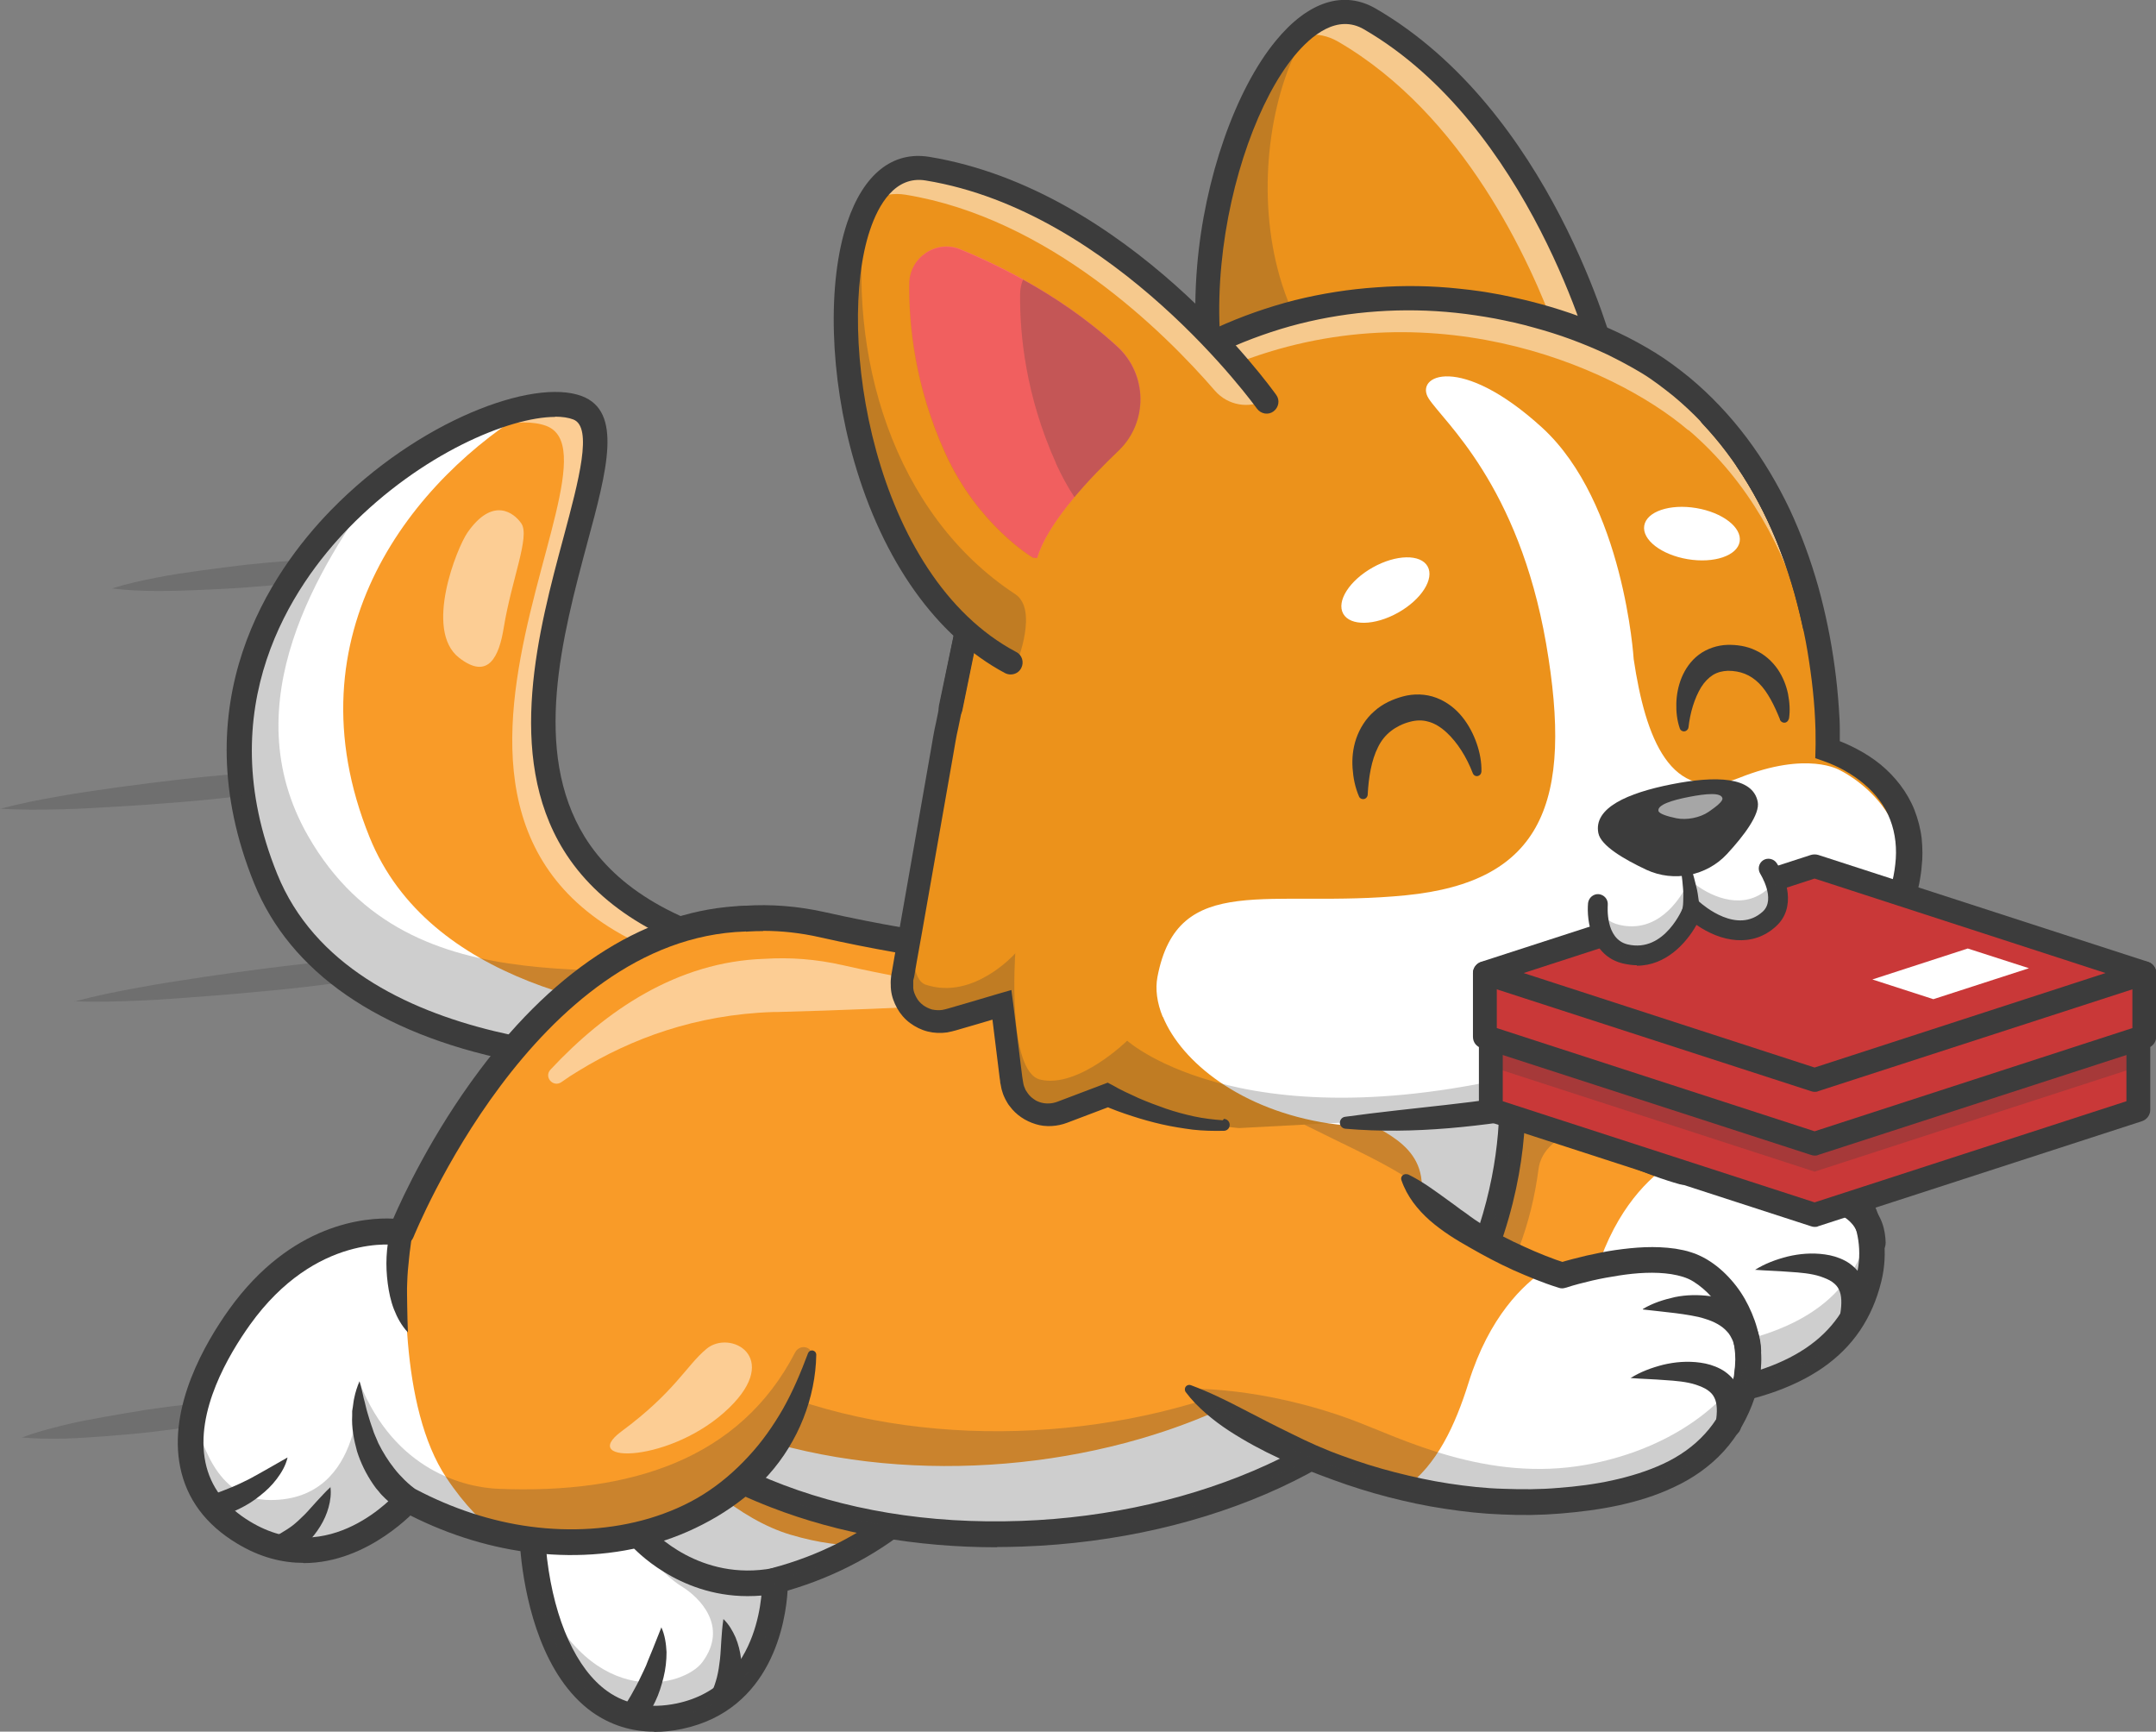 <svg viewBox="0 0 94.03 75.51" xmlns="http://www.w3.org/2000/svg" data-sanitized-data-name="Ebene 2" data-name="Ebene 2" id="Ebene_2">
  <rect x="0" y="0" width="94.03" height="75.51" fill="#808080" stroke="none"/>
  <defs>
    <style>
      .cls-1 {
        opacity: .5;
      }

      .cls-2 {
        fill: #ff6c6c;
      }

      .cls-2, .cls-3, .cls-4, .cls-5, .cls-6, .cls-7, .cls-8 {
        stroke-width: 0px;
      }

      .cls-9 {
        opacity: .54;
      }

      .cls-3, .cls-8 {
        fill: #3c3c3c;
      }

      .cls-3, .cls-10 {
        opacity: .25;
      }

      .cls-4 {
        fill: #fff;
      }

      .cls-5 {
        fill: #ec921b;
      }

      .cls-6 {
        fill: #f99b28;
      }

      .cls-7 {
        fill: #c93838;
      }
    </style>
  </defs>
  <g id="ICONS">
    <g>
      <g>
        <path d="m30.39,46.32s-15.14,1.05-18.8-8c-5.42-13.39,9.86-21.92,13.6-20.53,4.08,1.53-10.24,20.08,8.23,23.92l-3.03,4.61Z" class="cls-6"></path>
        <g class="cls-1">
          <path d="m33.42,41.71l-3.03,4.61s-.32.02-.87.03l2.53-3.86c-18.47-3.84-4.14-22.39-8.23-23.92-1.1-.41-3.21.04-5.49,1.23,2.78-1.76,5.54-2.51,6.86-2.01,4.08,1.53-10.24,20.08,8.23,23.92Z" class="cls-4"></path>
        </g>
        <path d="m31.58,44.5l-1.19,1.82s-15.14,1.05-18.8-8c-4.74-11.71,6.36-19.71,11.72-20.6-5.23,3.11-10.8,9.88-7.19,18.79,2.57,6.35,10.79,7.73,15.47,7.99Z" class="cls-4"></path>
        <g class="cls-10">
          <path d="m32.67,42.85l-2.28,3.48s-15.14,1.05-18.8-8c-3.08-7.62.54-13.67,4.92-17.21-2.53,3.51-6.41,9.52-3.07,15.34,4.54,7.92,14.12,4.99,19.23,6.4Z" class="cls-8"></path>
        </g>
        <path d="m28.94,46.9c-1.51,0-3.99-.11-6.69-.66-5.74-1.18-9.6-3.85-11.17-7.73-3.19-7.88.73-13.57,3.35-16.26,3.82-3.92,8.83-5.77,10.94-4.98,1.79.67,1.11,3.21.24,6.42-1.08,4.03-2.42,9.05-.11,12.8,1.41,2.28,4.11,3.85,8.02,4.67.18.04.32.16.39.32.07.17.05.36-.05.51l-3.03,4.61c-.09.14-.25.23-.42.24-.06,0-.61.04-1.49.04Zm1.45-.58h0,0Zm-6.18-28.14c-1.99,0-5.84,1.6-9,4.84-2.43,2.5-6.08,7.79-3.12,15.09,3.21,7.94,15.98,7.76,17.99,7.68l2.45-3.73c-3.8-.92-6.47-2.6-7.95-4.99-2.56-4.15-1.08-9.64,0-13.65.66-2.47,1.29-4.8.42-5.13-.21-.08-.48-.12-.79-.12Z" class="cls-8"></path>
        <g class="cls-1">
          <path d="m20.39,23.22c-.46.66-1.91,4.26-.37,5.46,1.28,1,1.75-.06,1.95-1.31.35-2.13,1.15-3.97.77-4.54-.31-.46-1.24-1.2-2.35.39Z" class="cls-4"></path>
        </g>
        <path d="m81.51,55.75c-.8,3.24-3.6,4.64-7.54,5.15-2.55.33-4.96.15-7.12-.29-1.26-.25-2.43-.59-3.5-.97-3.7-1.31-6.06-3.04-6.06-3.04l9.11-9.54c.75.84,1.68,1.54,2.6,2.11,1.42.87,2.84,1.42,3.67,1.7.46.16.74.23.74.23,0,0,3.95-1.44,5.89-.48,1.42.71,2.79,2.8,2.21,5.13Z" class="cls-6"></path>
        <path d="m81.51,55.75c-.8,3.24-3.6,4.64-7.54,5.15-2.55.33-4.96.15-7.12-.29,1.37-1.04,2.11-2.81,2.63-4.7.8-2.91,2.25-4.37,3.19-5.04.46.16.74.23.74.23,0,0,3.95-1.45,5.89-.48,1.43.71,2.79,2.8,2.21,5.13Z" class="cls-4"></path>
        <path d="m71.29,61.63c-8.01,0-14.05-4.37-14.33-4.57-.25-.18-.3-.53-.12-.78.18-.25.53-.3.78-.12.09.07,7.4,5.33,16.28,4.19,4.16-.53,6.4-2.04,7.07-4.73.53-2.15-.83-3.95-1.92-4.49-1.42-.7-4.42.12-5.45.5-.11.04-.23.04-.34.01-.19-.05-4.65-1.27-7.28-4.21-.21-.23-.19-.59.04-.79.23-.21.58-.19.79.04,2.14,2.39,5.77,3.59,6.57,3.83.82-.28,4.25-1.34,6.16-.39,1.72.86,3.13,3.24,2.51,5.76-.79,3.2-3.34,4.97-8.02,5.57-.94.12-1.86.17-2.75.17Z" class="cls-8"></path>
        <g class="cls-10">
          <path d="m81.51,55.75c-.8,3.24-3.6,4.64-7.54,5.15-2.55.33-4.96.15-7.12-.29-5.66-1.14-9.56-4.01-9.56-4.01,0,0,4.01-.99,9.56,1.94,1.95,1.03,4.57.62,7.12.29,3.95-.51,6.74-1.91,7.54-5.15,0-.02.01-.05.02-.07.15.66.17,1.39-.02,2.14Z" class="cls-8"></path>
        </g>
        <g class="cls-10">
          <path d="m69,49.17c-1.06.38-1.79.96-1.9,1.81-.31,2.33-1.04,4.49-2.96,7.56-.24.38-.5.75-.79,1.1-3.7-1.31-6.06-3.04-6.06-3.04l9.11-9.54c.75.84,1.68,1.54,2.6,2.11Z" class="cls-8"></path>
        </g>
        <path d="m76.53,55.38c.44-.28.93-.46,1.44-.59.51-.12,1.05-.17,1.62-.09.29.04.58.12.87.27.29.15.56.4.75.71.18.31.25.66.26.97.02.32-.04.61-.11.88-.07.3-.38.48-.68.41-.28-.07-.46-.34-.42-.62v-.03c.07-.42.07-.81-.06-1.06-.06-.13-.15-.23-.29-.33-.14-.1-.32-.17-.52-.24-.4-.13-.87-.17-1.35-.2-.48-.04-.98-.05-1.5-.09Z" class="cls-8"></path>
        <path d="m77.08,52.36c.43-.26.91-.42,1.4-.52.49-.1,1.01-.11,1.54-.04.27.04.53.11.8.22.27.11.53.28.75.5.22.22.4.49.51.79.11.29.15.59.16.88,0,.31-.24.57-.54.57-.28,0-.52-.19-.57-.46v-.05c-.04-.19-.07-.36-.13-.51-.07-.15-.14-.29-.25-.4-.21-.24-.55-.43-.95-.55-.2-.07-.41-.11-.63-.15-.22-.04-.44-.07-.67-.1-.46-.06-.93-.1-1.42-.16Z" class="cls-8"></path>
        <path d="m37.53,67.39c-.11.06-.21.12-.32.18-.66.36-1.36.68-2.09.94-.43.16-.86.29-1.31.41,0,0,.16,5-4.17,5.91-3.59.76-5.43-2.18-6.12-5.54-.08-.41-.15-.82-.2-1.23-.34-2.76.37-4.68,1.13-5.88.71-1.12,1.47-1.63,1.47-1.63,0,0-.36-.94-.75-2.46-.55-2.1-1.19-5.31-1.05-8.62.13-3.27,18.1,2.81,18.1,2.81,3.44,5.57.8,11.92-4.68,15.11Z" class="cls-6"></path>
        <path d="m33.81,68.92s.16,5-4.17,5.91c-4.03.85-5.85-2.94-6.32-6.78-.65-5.35,2.6-7.5,2.6-7.5,0,0-.36-.94-.75-2.46.6.95,4.9,7.52,9.3,8.83,1.27.38,2.3.48,3.07.47-1.13.66-2.38,1.18-3.72,1.53Z" class="cls-4"></path>
        <path d="m28.53,75.51c-1,0-1.9-.29-2.7-.85-2.17-1.56-2.86-4.76-3.08-6.53-.56-4.61,1.61-7,2.5-7.76-.46-1.35-1.9-5.99-1.7-10.91.02-.43.22-.79.59-1.05.44-.3,1.79-1.23,10.28.98,4.09,1.06,7.93,2.36,7.97,2.37.12.04.23.13.3.24,1.82,2.94,2.12,6.3.86,9.45-1.49,3.73-4.91,6.66-9.2,7.91-.08,1.33-.67,5.2-4.6,6.03-.42.09-.83.13-1.22.13Zm-2.28-26.45c-.91,0-1.3.15-1.47.26-.1.07-.11.12-.11.17-.22,5.5,1.75,10.8,1.77,10.86.09.24,0,.52-.22.66-.12.08-2.95,2.06-2.36,6.97.33,2.7,1.28,4.8,2.62,5.76.84.6,1.86.78,3.03.54,3.83-.8,3.73-5.29,3.73-5.34,0-.26.16-.49.42-.56,4.14-1.09,7.45-3.84,8.85-7.35,1.1-2.76.86-5.69-.67-8.28-.83-.27-4.17-1.37-7.7-2.29-4.24-1.1-6.59-1.4-7.89-1.4Z" class="cls-8"></path>
        <path d="m32.6,69.6c-3.06,0-4.94-2.07-5.03-2.16-.21-.23-.19-.59.05-.79.23-.21.58-.19.79.04h0c.08.09,2.11,2.29,5.3,1.69.3-.06.6.14.65.45.06.3-.14.6-.45.65-.46.09-.89.12-1.31.12Z" class="cls-8"></path>
        <path d="m53.56,42.2s-8.36.24-17.68-1.86c-10.14-2.29-17.48,9.01-10.48,18.61,8.74,11.99,31.27,9.26,37.34-.42,4.98-7.95,2.69-14.38,2.69-14.38l-11.87-1.95Z" class="cls-6"></path>
        <g class="cls-10">
          <path d="m37.53,67.39c-.11.06-.21.12-.32.18-.2.11-.41.22-.62.32-.08.04-.15.07-.23.11-.07.04-.15.07-.23.1-.06.03-.13.06-.2.09-.06.03-.13.06-.2.08-.09.04-.18.07-.27.11-.12.04-.23.09-.35.13-.43.16-.86.29-1.31.41,0,0,.16,5-4.17,5.91-3.59.76-5.43-2.18-6.12-5.54,2.36,5.38,6.35,4.24,7.12,3.19,1.18-1.59-.18-2.85-.85-3.27-1.14-.7-1.72-1.85-1.72-1.85.33.09.84-.9,1.15-.86.73.09.86.16.23-.2-1.89-1.07-3.59-2.43-5-4.13.71-1.12,1.47-1.63,1.47-1.63,0,0-.36-.94-.75-2.46-.55-2.1-1.19-5.31-1.05-8.62.13-3.27,18.1,2.81,18.1,2.81,3.44,5.57.8,11.92-4.68,15.11Z" class="cls-8"></path>
        </g>
        <path d="m62.74,58.54c-4.8,7.66-19.92,10.97-30.35,6.06-2.74-1.29-5.17-3.15-6.99-5.65-3.58-4.91-3.41-10.26-1.03-14.02,1.73-2.73,4.62-4.61,8.09-4.86,1.09-.08,2.24,0,3.42.27,3.38.76,6.63,1.21,9.4,1.48,4.88.47,8.28.38,8.28.38l11.87,1.95s2.29,6.44-2.69,14.38Z" class="cls-6"></path>
        <path d="m62.74,58.54c-6.06,9.68-28.59,12.41-37.34.42-.37-.5-.69-1.01-.98-1.52,9.45,10.27,30.33,7.37,36.13-1.89,4.98-7.95-4.47-5.26-3-10.04.32-1.04.21-1.93-.16-2.68l8.04,1.32s2.29,6.44-2.69,14.38Z" class="cls-4"></path>
        <path d="m43.47,67.47c-3.5,0-6.88-.59-9.84-1.74-3.66-1.41-6.58-3.58-8.68-6.46-3.46-4.75-3.83-10.43-.95-14.81,2.61-3.97,7.21-5.76,12-4.68,9.14,2.06,17.46,1.85,17.54,1.85.04,0,.07,0,.11,0l11.87,1.95c.2.03.37.17.44.37.1.27,2.32,6.79-2.74,14.87-3.1,4.95-10.42,8.33-18.65,8.62-.37.01-.73.02-1.09.02Zm-10.19-26.87c-3.39,0-6.45,1.6-8.34,4.48-2.05,3.12-2.89,8.32.92,13.53,3.78,5.19,10.59,8,18.67,7.71,7.75-.27,14.88-3.53,17.74-8.09,4.17-6.67,3.08-12.25,2.73-13.59l-11.47-1.89c-.75.02-8.87.13-17.77-1.88-.84-.19-1.67-.28-2.48-.28Z" class="cls-8"></path>
        <path d="m0,35.27c.86-.23,1.73-.4,2.6-.55.87-.16,1.74-.27,2.62-.4.87-.12,1.75-.23,2.63-.33.88-.1,1.75-.19,2.63-.25.27-.02.5.18.51.45.02.26-.17.48-.42.51-.87.11-1.75.2-2.63.27-.88.07-1.76.14-2.64.19-.88.05-1.76.11-2.65.13-.88.02-1.77.03-2.66-.03Z" class="cls-3"></path>
        <path d="m4.88,25.66c.64-.2,1.28-.34,1.93-.47.65-.13,1.29-.22,1.94-.31.65-.09,1.3-.17,1.95-.25.65-.07,1.3-.13,1.96-.17.27-.01.49.19.51.46.01.25-.17.47-.42.5-.65.09-1.3.14-1.95.19-.65.05-1.31.08-1.96.11-.65.03-1.31.05-1.97.05-.66,0-1.32-.03-1.98-.11Z" class="cls-3"></path>
        <path d="m3.25,43.67c.93-.25,1.87-.44,2.82-.61.94-.18,1.89-.31,2.83-.46.95-.14,1.89-.27,2.84-.39.95-.12,1.9-.23,2.85-.31.26-.02.5.17.52.44.02.26-.16.48-.41.52-.95.13-1.9.24-2.85.33-.95.09-1.9.18-2.86.25-.95.07-1.91.15-2.86.19-.96.04-1.92.07-2.88.03Z" class="cls-3"></path>
        <path d="m.96,62.68c.59-.22,1.2-.38,1.8-.53.6-.15,1.21-.26,1.82-.37.61-.11,1.22-.21,1.83-.31.61-.09,1.22-.17,1.84-.23.27-.02.5.17.52.44.02.25-.15.47-.4.52-.61.1-1.22.18-1.84.25-.61.07-1.23.12-1.85.17-.62.05-1.24.09-1.86.11-.62.01-1.25.01-1.88-.05Z" class="cls-3"></path>
        <g class="cls-10">
          <path d="m62.74,58.54c-6.06,9.68-28.59,12.41-37.34.42-2.49-3.42-3.17-7.05-2.54-10.21.36,1.89,1.18,3.83,2.54,5.7,8.74,11.99,31.27,9.26,37.34-.41,2.1-3.35-11.09-5.23-10.27-9.53.14-.74,12.84,3.81,12.99,3.16.15-.64.26-1.25.34-1.83.35,2.42.39,7.2-3.06,12.71Z" class="cls-8"></path>
        </g>
        <path d="m76.08,60.53c-.91,3.21-3.75,4.51-7.71,4.89-2.56.24-4.96-.02-7.11-.53-5.61-1.33-9.42-4.33-9.42-4.33l9.43-9.23c1.84,2.2,4.78,3.51,6.14,4.02.45.17.73.26.73.26,0,0,3.99-1.31,5.91-.28,1.4.76,2.69,2.9,2.03,5.2Z" class="cls-6"></path>
        <path d="m76.08,60.53c-.91,3.21-3.75,4.51-7.71,4.89-2.56.24-4.96-.02-7.11-.53,1.4-.99,2.21-2.74,2.79-4.6.9-2.88,2.39-4.29,3.36-4.93.45.17.73.26.73.26,0,0,3.99-1.31,5.91-.28,1.4.76,2.69,2.9,2.03,5.2Z" class="cls-4"></path>
        <path d="m51.96,60.41c.78.29,1.51.65,2.22,1.02.71.37,1.43.74,2.15,1.09.72.36,1.45.69,2.21.96.75.28,1.52.52,2.3.72.78.2,1.56.37,2.35.49.79.12,1.59.21,2.39.23.8.03,1.6.03,2.39-.04.8-.06,1.59-.16,2.36-.33.77-.17,1.52-.4,2.21-.72.69-.32,1.32-.76,1.81-1.3.5-.54.87-1.2,1.1-1.91.03-.09.06-.18.09-.27l.06-.26c.03-.09.03-.18.04-.27,0-.09.03-.18.03-.27.03-.36,0-.72-.07-1.07-.07-.36-.2-.7-.35-1.02-.16-.32-.36-.63-.6-.9-.24-.27-.51-.5-.8-.68-.27-.17-.6-.26-.96-.32-.72-.11-1.51-.06-2.28.06-.39.06-.78.13-1.17.22-.38.09-.78.19-1.14.31h-.01c-.11.04-.22.04-.32,0-.36-.11-.68-.23-1.01-.36-.33-.13-.65-.27-.97-.41-.64-.29-1.26-.62-1.87-.97-.61-.34-1.22-.72-1.76-1.19-.53-.47-1-1.05-1.24-1.76-.04-.1.02-.22.13-.25.05-.02.11-.01.15,0h.01c.65.32,1.16.71,1.69,1.09.13.1.27.19.4.29.13.1.26.2.4.29.13.1.26.19.4.29l.41.27c.56.34,1.15.65,1.76.92.3.14.61.27.91.39.3.12.63.24.92.33h-.34c.42-.13.82-.23,1.24-.33.41-.09.83-.18,1.25-.24.85-.12,1.71-.19,2.62-.06.23.04.46.08.69.16.11.03.23.08.34.13.11.05.23.11.33.17.42.25.77.56,1.07.9.31.35.56.73.76,1.14.2.41.36.84.45,1.3.09.45.13.91.09,1.37,0,.12-.02.23-.04.34-.02.11-.03.23-.06.34l-.08.34c-.03.11-.07.21-.1.32-.28.84-.73,1.65-1.34,2.32-.61.67-1.36,1.19-2.16,1.56-.79.38-1.63.63-2.46.81-.84.18-1.67.28-2.51.35-.84.07-1.69.08-2.53.04-.84-.03-1.68-.12-2.51-.25-.83-.12-1.65-.3-2.47-.51-.81-.21-1.61-.46-2.4-.75-.79-.29-1.57-.59-2.33-.93-.76-.35-1.5-.75-2.21-1.21-.35-.23-.69-.48-1.01-.76-.32-.28-.62-.58-.88-.93-.06-.09-.04-.21.04-.27.05-.04.12-.05.18-.03h0Z" class="cls-8"></path>
        <path d="m35.42,59.04c-.42,2.34-1.51,4.2-3.03,5.56-2.67,2.39-6.66,3.21-10.67,2.29-1.33-.3-2.66-.8-3.95-1.49,0,0-3.27,3.78-7.16,1.43-3.62-2.19-2.43-6.25-.18-9.39,3.14-4.38,7.06-3.69,7.06-3.69,0,0,.11-.28.33-.76.49-1.08,1.52-3.16,3.06-5.34,2.52-3.57,6.42-7.42,11.57-7.58h0s.36,2.33.36,2.33l2.6,16.65Z" class="cls-6"></path>
        <g class="cls-1">
          <path d="m42.15,43.08c.43.06.4.7-.04.72-2.66.14-5.54.26-8.24.33-.05,0-.11,0-.16,0-3.38.11-6.19,1.17-8.45,2.55-.27.16-.53.33-.78.51-.36.24-.77-.23-.47-.55,2.39-2.56,5.52-4.71,9.34-4.83h0c1.09-.07,2.24.01,3.42.28,1.85.42,3.66.74,5.37.99Z" class="cls-4"></path>
        </g>
        <path d="m21.72,66.89c-1.33-.3-2.66-.8-3.95-1.49,0,0-3.27,3.78-7.16,1.43-3.62-2.19-2.43-6.25-.18-9.39,3.14-4.38,7.06-3.69,7.06-3.69,0,0,.11-.28.33-.76-.22,2.65-.41,8.36,1.65,11.45.81,1.22,1.62,1.99,2.24,2.46Z" class="cls-4"></path>
        <g class="cls-10">
          <path d="m35.42,59.04c-1.17,6.46-7.42,9.29-13.7,7.85-1.33-.3-2.66-.8-3.95-1.49,0,0-3.27,3.78-7.16,1.43-2.12-1.29-2.59-3.21-2.16-5.22.27,1.05.92,3.8,3.35,3.8,4.16,0,3.86-5.17,3.86-5.17,1.55,3.95,4.69,4.62,6.06,4.68,5.82.24,10.56-1.31,12.96-5.95.18-.34.68-.29.74.09h0Z" class="cls-8"></path>
        </g>
        <path d="m13.23,68.15c-.9,0-1.88-.23-2.9-.85-1.36-.82-2.19-1.94-2.47-3.32-.54-2.64,1.1-5.44,2.13-6.88,2.71-3.78,5.97-4.02,7.16-3.96.43-.99,1.69-3.7,3.76-6.46,3.41-4.56,7.41-7.05,11.54-7.18.31,0,.57.23.58.54.01.31-.23.57-.54.58-9.21.3-14.4,13.2-14.46,13.33-.1.25-.36.39-.62.35-.14-.02-3.63-.55-6.51,3.47-.92,1.29-2.4,3.77-1.94,6,.22,1.06.87,1.93,1.95,2.58,3.45,2.09,6.33-1.17,6.45-1.31.2-.23.56-.26.79-.06.23.2.26.56.06.79-.03.03-2.11,2.39-4.97,2.39Z" class="cls-8"></path>
        <path d="m35.6,59.07c-.03,1.88-.78,3.79-2.08,5.24-.65.73-1.43,1.33-2.25,1.82-.83.49-1.71.88-2.63,1.15-1.84.55-3.78.65-5.65.4-1.88-.25-3.7-.86-5.37-1.74-.27-.14-.38-.48-.23-.76.14-.27.48-.38.76-.23h0c1.56.82,3.25,1.39,4.99,1.62,1.74.23,3.52.13,5.18-.36.83-.25,1.63-.59,2.36-1.05.73-.46,1.38-1.02,1.96-1.65.58-.62,1.08-1.33,1.51-2.08.43-.76.77-1.57,1.09-2.42h0c.04-.1.15-.15.24-.11.08.03.12.1.12.18Z" class="cls-8"></path>
        <path d="m17.49,65.88c-.05-.03-.08-.04-.11-.07-.03-.02-.06-.04-.09-.06-.06-.04-.12-.08-.17-.13-.11-.08-.21-.18-.31-.27-.1-.1-.2-.19-.28-.3-.09-.1-.18-.21-.25-.32-.31-.45-.55-.94-.71-1.45-.14-.51-.24-1.04-.21-1.56,0-.06,0-.13,0-.19l.03-.19c.02-.13.03-.26.06-.38.05-.25.13-.5.23-.73.08.25.12.49.18.73.07.24.11.47.18.69.03.11.07.22.1.33.03.11.08.22.11.32.06.22.17.42.25.63.2.4.43.77.7,1.11.13.17.28.33.43.48.08.07.15.15.23.21.04.04.08.07.12.1.02.02.04.03.06.05.02.01.04.03.04.03l.14.25c.14.25.05.57-.2.71-.16.09-.36.09-.51,0Z" class="cls-8"></path>
        <g class="cls-10">
          <path d="m76.25,59.52c-.02.33-.07.67-.17,1.01-.91,3.21-3.75,4.51-7.71,4.89-2.56.24-4.96-.02-7.11-.53-5.61-1.33-9.42-4.33-9.42-4.33,0,0,3.16-.12,7.17,1.37,2.06.77,5.83,2.73,10.18,1.94,3.23-.59,5.76-2.23,7.05-4.35Z" class="cls-8"></path>
        </g>
        <path d="m71.1,60.1c.44-.28.93-.46,1.44-.59.51-.12,1.05-.17,1.62-.09.29.04.58.12.87.27.29.15.56.4.75.71.18.31.25.66.26.97.02.32-.04.61-.11.88-.07.3-.38.48-.68.41-.28-.07-.46-.34-.42-.62v-.03c.07-.42.07-.81-.06-1.06-.06-.13-.15-.23-.29-.33-.14-.1-.32-.17-.52-.24-.4-.13-.87-.17-1.35-.2-.48-.04-.98-.05-1.5-.09Z" class="cls-8"></path>
        <path d="m71.65,57.08c.43-.26.91-.41,1.4-.52.49-.1,1.01-.11,1.54-.04.27.04.53.11.8.22.27.11.53.28.75.5.22.22.4.49.51.79.11.29.15.59.16.88,0,.31-.24.57-.54.57-.28,0-.52-.19-.57-.46v-.05c-.04-.19-.07-.36-.13-.51-.07-.15-.14-.29-.25-.4-.21-.24-.55-.43-.95-.55-.2-.07-.41-.11-.63-.15-.22-.04-.44-.07-.67-.1-.46-.06-.93-.1-1.42-.16Z" class="cls-8"></path>
        <path d="m17.78,58.09c-.27-.29-.46-.64-.6-1-.14-.36-.22-.75-.27-1.13-.05-.39-.07-.78-.05-1.16.02-.39.07-.78.17-1.15.07-.26.33-.41.59-.34.24.06.38.29.35.53h0c-.04.36-.1.7-.13,1.04-.04.35-.07.69-.08,1.04-.02.35,0,.7,0,1.06,0,.36.02.72.03,1.11Z" class="cls-8"></path>
        <path d="m14.41,64.83c.04.31,0,.61-.08.9-.08.29-.2.56-.36.82-.16.26-.35.51-.58.73-.24.21-.53.4-.85.51-.26.08-.53-.06-.61-.31-.07-.22.02-.46.22-.57l.04-.02c.19-.11.37-.22.56-.36.18-.14.36-.31.54-.49.18-.18.34-.38.53-.58.19-.2.37-.41.6-.62Z" class="cls-8"></path>
        <path d="m12.54,63.56c-.08.35-.26.65-.47.93-.21.28-.46.52-.73.73-.27.22-.57.41-.88.56-.31.16-.64.28-.98.36-.26.06-.52-.1-.59-.36-.06-.24.07-.47.28-.56h.02c.28-.13.56-.22.84-.34.28-.11.55-.24.83-.38.27-.14.54-.3.81-.45l.86-.49Z" class="cls-8"></path>
        <path d="m31.55,70.6c.24.23.4.51.53.8.12.29.2.6.24.93.04.32.04.66,0,1-.06.34-.18.68-.38.99-.16.24-.48.3-.72.15-.21-.14-.28-.4-.2-.62l.02-.05c.09-.21.17-.43.23-.67.06-.24.1-.5.13-.77.03-.27.04-.55.06-.84.02-.29.04-.59.09-.92Z" class="cls-8"></path>
        <path d="m28.84,70.95c.16.35.21.72.23,1.09,0,.37-.04.74-.13,1.1-.09.36-.2.72-.36,1.05-.16.34-.35.66-.58.95-.18.23-.5.27-.73.09-.2-.16-.26-.44-.13-.66v-.02c.17-.28.35-.55.5-.84.16-.28.3-.57.44-.87l.1-.22c.03-.08.06-.15.09-.23l.19-.46.39-.98Z" class="cls-8"></path>
        <g class="cls-1">
          <path d="m30.81,58.82c-.88.73-1.37,1.87-3.71,3.6-1.94,1.44,2.23,1.38,4.71-1.04,2.28-2.22.02-3.42-1-2.56Z" class="cls-4"></path>
        </g>
      </g>
      <g>
        <path d="m69.96,15.6s-2.68-10.4-10.2-14.77c-4.79-2.78-10.7,14.1-4.29,21.41" class="cls-5"></path>
        <g class="cls-10">
          <path d="m55.46,22.24c-5.31-6.07-2.15-18.73,1.82-21.27-3.17,4.24-3.34,15.96,5.35,17.56l-7.17,3.71Z" class="cls-8"></path>
        </g>
        <g class="cls-1">
          <path d="m57.01,1.52c.45-.05.9.04,1.34.29,5.48,3.18,8.39,9.56,9.56,12.8.36.99,1.48,1.45,2.44,1.02h0s-2.68-10.4-10.2-14.77c-1.04-.6-2.13-.28-3.14.66Z" class="cls-4"></path>
        </g>
        <path d="m55.46,22.76c.12,0,.24-.04.34-.13.22-.19.24-.52.05-.73-4.67-5.33-2.41-15.81.6-19.46.74-.9,1.88-1.84,3.04-1.16,7.25,4.21,9.93,14.35,9.96,14.45.07.28.35.44.63.37.28-.07.44-.35.37-.63-.11-.43-2.82-10.66-10.44-15.09-1.4-.82-2.96-.32-4.37,1.4-1.76,2.14-3.11,6-3.43,9.83-.38,4.54.63,8.43,2.86,10.97.1.12.25.18.39.18Z" class="cls-8"></path>
        <path d="m41.4,44.53l2.06-.61.23-.07.05.4.18,1.44h0s.19,1.53.19,1.53c.13,1.04,1.2,1.69,2.19,1.32l2-.76c.92.53,2.15.89,3.63,1.2l2.11.21,3.97-.21,5.62-.3s2.77-.25,6.22-1.03t0,0c1.42-.32,2.96-.73,4.46-1.25.14-.05.29-.1.43-.15,0,0,0,0,.01,0,2.7-.99,5.25-2.34,6.73-4.18,0,0,0,0,0,0,.26-.33.49-.67.69-1.03,1.8-3.39,1.14-5.57.04-6.9-.94-1.14-2.2-1.65-2.48-1.74,0,0,.45-10.69-7.22-16.13-3.59-2.55-12.17-5.33-20.47-.85,0,0-9.82,4.87-10.85,17.22h0s-1.39,7.68-1.39,7.68l-.43,2.38c-.21,1.19.9,2.17,2.05,1.84Z" class="cls-5"></path>
        <g class="cls-1">
          <path d="m73.63,18.76c-3.35-2.86-11.65-6.39-20.31-2.67,0,0-4.27,1.66-7.86,6.13-.76.95-1.4,1.58-1.87,1.93,3.23-6.16,8.43-8.74,8.43-8.74,8.3-4.48,16.88-1.7,20.47.85,1.06.75,1.96,1.6,2.73,2.51,1.96,2.53,2.93,5.44,3.39,7.99-.8-2.77-2.28-5.71-4.97-8.01Z" class="cls-4"></path>
        </g>
        <path d="m50.72,44.34c.81,1.97,3.4,4.07,7.25,4.65,0,0,.01,0,.02,0,.84.13,2.11.18,3.63.13,4.45-.13,11.09-1.11,15.73-3.61,1.71-.93,3.15-2.06,4.11-3.44,0,0,0,0,0,0,2.32-3.35,1.64-5.62.61-6.96-.8-1.04-1.82-1.52-1.82-1.52,0,0-1.4-.87-4.4.33-3,1.19-4.09-1.76-4.6-5.18,0,0-.42-6.82-3.99-10.09-3.57-3.26-5.6-2.28-4.95-1.27.65,1.01,3.91,3.74,5.12,10.68,1.2,6.94-.16,10.39-6.12,10.98-5.96.59-9.94-1.1-10.83,3.56-.1.53-.02,1.13.23,1.74Z" class="cls-4"></path>
        <g class="cls-10">
          <path d="m41.4,44.53l2.06-.61.23-.07.05.4.18,1.44h0s.19,1.53.19,1.53c.13,1.04,1.2,1.69,2.19,1.32l2-.76c.92.53,2.15.89,3.63,1.2l2.11.21,3.97-.21,5.62-.3s2.77-.25,6.22-1.03t0,0c1.42-.32,2.96-.73,4.46-1.25-1.83-.51-3.94-.62-6.28.03-13.53,3.76-18.87-1.05-18.87-1.05,0,0-2.12,2.08-3.78,1.7-1.47-.33-1.1-5.51-1.1-5.51,0,0-1.81,2.06-3.9,1.37-.61-.2-.59-1.48-.59-2.65l-.43,2.38c-.21,1.19.9,2.17,2.05,1.84Z" class="cls-8"></path>
        </g>
        <ellipse transform="translate(-4.86 32.86) rotate(-29.3)" ry="1.13" rx="2.11" cy="25.73" cx="60.42" class="cls-4"></ellipse>
        <ellipse transform="translate(38.65 92.2) rotate(-80.49)" ry="2.11" rx="1.13" cy="23.27" cx="73.79" class="cls-4"></ellipse>
        <path d="m59.65,34.64c.04-.74.16-1.49.45-2.06.14-.29.33-.52.56-.7.23-.18.51-.32.81-.4.29-.08.56-.09.83-.01.27.07.54.24.78.46.49.45.89,1.1,1.15,1.78h0c.04.11.15.16.25.12.08-.03.12-.1.13-.18.01-.42-.07-.84-.21-1.24-.14-.4-.34-.79-.62-1.14-.28-.35-.66-.66-1.13-.84-.47-.18-1-.19-1.47-.06-.44.12-.89.32-1.25.65-.37.32-.63.75-.78,1.18-.15.44-.19.88-.16,1.3.03.43.11.83.28,1.23.04.1.16.14.26.1.07-.03.11-.1.12-.17v-.02Z" class="cls-8"></path>
        <path d="m78.02,31.36c.06-.38.03-.74-.04-1.11-.08-.37-.22-.73-.45-1.07-.23-.33-.56-.64-.96-.82-.39-.19-.83-.25-1.23-.24-.43.01-.89.16-1.25.43-.36.27-.6.64-.75,1-.15.37-.22.75-.23,1.12-.01.37.03.74.15,1.09.03.1.15.16.25.12.07-.03.12-.09.13-.16h0c.07-.64.26-1.27.55-1.75.15-.24.33-.42.52-.54.2-.12.41-.17.65-.18.54,0,.98.17,1.36.55.38.38.67.97.91,1.57v.02c.05.1.16.15.26.11.07-.03.11-.09.12-.15Z" class="cls-8"></path>
        <path d="m53.33,48.85c-.42-.03-.84-.08-1.26-.17-.41-.09-.82-.2-1.23-.34-.4-.14-.8-.29-1.19-.46-.19-.09-.39-.18-.58-.27-.19-.09-.38-.19-.55-.29h0s-.21-.11-.21-.11l-.21.08-1.98.75c-.24.09-.48.1-.71.04-.11-.03-.23-.08-.32-.15-.1-.07-.19-.15-.26-.25-.04-.05-.06-.1-.1-.15-.02-.06-.05-.11-.07-.17-.02-.06-.03-.12-.04-.18,0-.02-.01-.08-.02-.12l-.02-.13-.13-1.05-.26-2.1-.08-.61-.59.17-1.25.37-.62.18c-.2.06-.44.13-.56.15-.15.02-.29.01-.44-.02-.14-.04-.28-.11-.39-.19-.12-.09-.22-.2-.29-.33-.07-.13-.13-.27-.14-.41,0-.04,0-.07,0-.11,0-.04,0-.07,0-.11v-.12s.04-.16.04-.16l.11-.64.23-1.28.45-2.56.9-5.12.11-.64.06-.32.07-.32.26-1.27.52-2.54v.05c.66-2.19,1.7-4.27,3.04-6.13,1.35-1.86,2.99-3.5,4.85-4.85.46-.33.94-.65,1.43-.93l.18-.1.19-.1.39-.2c.13-.07.26-.13.39-.2l.39-.18c1.04-.47,2.13-.86,3.23-1.14,1.11-.28,2.24-.46,3.39-.54,1.14-.08,2.29-.06,3.43.06l.43.05.43.06c.28.04.57.09.85.14.56.11,1.12.23,1.68.39.55.15,1.1.32,1.64.52.54.2,1.07.42,1.58.66.51.25,1.02.52,1.5.81.48.29.93.64,1.37.99.87.72,1.66,1.55,2.34,2.46.68.91,1.27,1.9,1.76,2.93.49,1.04.88,2.12,1.19,3.22.15.55.29,1.11.41,1.68.12.56.21,1.13.29,1.7.08.57.14,1.14.18,1.72.02.29.03.57.04.86,0,.28.01.58,0,.85h0s-.01.38-.01.38l.37.13c1.27.45,2.45,1.35,2.9,2.56.23.6.3,1.27.22,1.94-.07.67-.27,1.34-.54,1.99l-.21.49-.24.48c-.08.16-.17.29-.26.44-.08.15-.19.28-.29.42-.41.55-.91,1.04-1.47,1.47-.55.44-1.15.83-1.79,1.18-.31.18-.64.34-.96.5-.16.08-.33.15-.49.23-.16.08-.33.15-.5.22l-.5.21-.51.2c-.34.14-.69.25-1.03.38-.69.23-1.39.46-2.1.65-.71.2-1.42.38-2.14.54-.72.17-1.44.31-2.17.45-2.9.57-5.85.75-8.8,1.16h0c-.14.02-.24.15-.22.3.02.12.12.21.24.22,3.01.26,6.02-.11,8.98-.63.74-.13,1.48-.28,2.22-.44.74-.16,1.47-.34,2.2-.54.73-.19,1.45-.42,2.17-.65.36-.13.72-.24,1.07-.38l.53-.2.53-.22c.18-.07.35-.15.52-.23.17-.08.35-.16.52-.24.34-.18.69-.34,1.02-.54.67-.37,1.32-.8,1.94-1.29.62-.48,1.19-1.04,1.67-1.68.12-.16.25-.32.35-.5.1-.17.22-.35.31-.52l.26-.52.24-.54c.07-.18.14-.37.21-.55.06-.19.12-.38.18-.57.04-.2.1-.39.13-.59.03-.2.07-.4.08-.6.05-.4.04-.82,0-1.24-.05-.42-.16-.83-.31-1.22-.31-.79-.85-1.47-1.48-1.99-.32-.26-.66-.48-1.02-.67-.36-.19-.72-.35-1.12-.48l.36.52h0c0-.32,0-.61,0-.92,0-.3-.02-.6-.04-.9-.04-.6-.1-1.2-.18-1.79-.08-.59-.18-1.19-.3-1.77-.12-.59-.26-1.17-.42-1.75-.33-1.16-.74-2.29-1.25-3.38-.52-1.09-1.14-2.14-1.87-3.11-.73-.97-1.57-1.86-2.51-2.64-.47-.38-.96-.75-1.48-1.07-.52-.32-1.05-.61-1.6-.87-.55-.26-1.1-.49-1.67-.7-.57-.21-1.14-.39-1.72-.55-.58-.16-1.17-.29-1.76-.41-.3-.05-.59-.11-.89-.15l-.45-.06-.45-.05c-1.2-.13-2.41-.15-3.61-.06-1.2.08-2.4.27-3.57.56-1.17.3-2.31.7-3.41,1.2l-.41.19c-.14.06-.27.14-.4.2l-.4.2c-.06.03-.14.07-.21.11l-.2.11c-.53.31-1.03.64-1.52.99-1.95,1.41-3.67,3.13-5.09,5.08-1.41,1.95-2.5,4.13-3.21,6.44v.02s-.01.02-.01.02l-.52,2.55-.26,1.28-.07.32-.06.32-.11.64-.9,5.13-.45,2.56-.23,1.28-.11.64-.03.16c0,.06-.02.14-.02.21,0,.07-.01.14,0,.21,0,.07,0,.14.01.21.03.29.13.56.27.81.14.25.33.47.56.64.23.17.49.3.77.37.28.07.57.08.85.04.31-.06.48-.12.69-.18l.62-.18,1.25-.37-.66-.43.26,2.1.13,1.05.02.13s0,.08.02.14c.02.11.04.23.08.34.03.11.08.22.13.32.06.1.11.21.19.3.14.19.31.35.5.48.19.13.4.23.63.3.44.14.95.1,1.37-.06l1.98-.75-.42-.02h0c.22.1.43.18.64.26.21.08.43.15.64.22.43.14.86.26,1.3.36.44.1.89.17,1.34.23.45.05.9.06,1.36.05.14,0,.26-.12.25-.27,0-.13-.11-.24-.24-.25h-.01Z" class="cls-8"></path>
        <path d="m78.22,24.6c.06,0,.12-.01.18-.03.27-.1.41-.4.31-.67-.89-2.41-2.14-4.47-3.71-6.13-.2-.21-.53-.22-.73-.02-.21.2-.22.53-.02.73,1.47,1.56,2.65,3.5,3.49,5.78.08.21.28.34.49.34Z" class="cls-8"></path>
        <path d="m41.46,31.39c.24,0,.46-.17.51-.41l.62-3.03c.43-1.39,1-2.73,1.7-3.99.14-.25.05-.57-.2-.71-.25-.14-.57-.05-.71.2-.74,1.33-1.34,2.74-1.79,4.21v.05s-.64,3.06-.64,3.06c-.06.28.12.56.4.61.04,0,.07.01.11.01Z" class="cls-8"></path>
        <path d="m79.14,27.8s.07,0,.11-.01c.28-.06.46-.34.4-.62-.6-2.82-1.62-5.3-3.03-7.38-.16-.24-.48-.3-.72-.14-.24.16-.3.48-.14.72,1.33,1.96,2.3,4.32,2.87,7.01.05.24.27.41.51.41Z" class="cls-8"></path>
        <path d="m55.26,17.52s-6.21-8.76-14.79-10.16c-5.47-.89-4.97,16.99,3.62,21.53" class="cls-5"></path>
        <g class="cls-10">
          <path d="m44.35,28.89s.94-2.31-.07-2.98c-5.32-3.49-7.39-10.46-6.52-16.8-2.19,5.09-.03,16.76,6.59,19.78Z" class="cls-8"></path>
        </g>
        <g class="cls-1">
          <path d="m38.14,8.69c.14-.29.3-.55.48-.78.51-.46,1.12-.67,1.84-.55,8.1,1.32,14.09,9.2,14.74,10.08-.72.39-1.64.25-2.21-.4-2.25-2.6-7.25-7.53-13.5-8.55-.5-.08-.95,0-1.35.2Z" class="cls-4"></path>
        </g>
        <path d="m44.08,29.41c.19,0,.37-.1.46-.28.13-.25.04-.57-.22-.7-6.27-3.32-7.88-13.92-6.38-18.39.37-1.11,1.1-2.39,2.43-2.17,8.27,1.35,14.39,9.87,14.45,9.95.17.23.49.29.72.12.23-.17.29-.49.12-.72-.26-.36-6.44-8.95-15.13-10.38-1.6-.26-2.87.75-3.58,2.86-.88,2.63-.77,6.71.3,10.41,1.26,4.37,3.6,7.65,6.58,9.24.08.04.16.06.24.06Z" class="cls-8"></path>
        <path d="m45.24,24.33c.42-1.45,2.1-3.3,3.55-4.69,1.3-1.25,1.26-3.34-.07-4.55-2.35-2.14-5.03-3.48-6.82-4.22-1.06-.44-2.23.34-2.24,1.49-.02,1.78.24,4.46,1.57,7.39,1.43,3.16,3.83,4.57,3.83,4.57" class="cls-2"></path>
        <g class="cls-10">
          <path d="m41.21,19.75c1.43,3.16,3.83,4.57,3.83,4.57l.19.02c.23-.81.86-1.74,1.62-2.65.6-.72,1.29-1.42,1.93-2.03,1.3-1.25,1.26-3.34-.07-4.55-1.33-1.22-2.78-2.18-4.1-2.91-1.01-.56-1.95-.99-2.72-1.31-1.06-.44-2.23.34-2.24,1.49-.02,1.78.24,4.46,1.57,7.39Z" class="cls-7"></path>
        </g>
        <g class="cls-10">
          <path d="m46.05,20.2c.25.55.52,1.04.81,1.48.6-.72,1.29-1.42,1.93-2.03,1.3-1.25,1.26-3.34-.07-4.55-1.33-1.22-2.78-2.18-4.1-2.91-.08.19-.13.4-.13.63-.02,1.78.25,4.46,1.57,7.39Z" class="cls-8"></path>
        </g>
        <g>
          <polygon points="65.02 48.4 79.14 52.98 93.26 48.4 93.26 44.28 79.14 42.43 65.02 44.28 65.02 48.4" class="cls-7"></polygon>
          <polygon points="65.02 44.28 65.02 46.51 79.14 51.09 93.26 46.51 93.26 44.28 79.14 42.43 65.02 44.28" class="cls-3"></polygon>
          <path d="m79.14,53.5c.05,0,.11,0,.16-.03l14.12-4.58c.21-.07.36-.27.36-.49v-4.11c0-.26-.19-.48-.45-.51l-14.12-1.86s-.09,0-.14,0l-14.12,1.86c-.26.03-.45.25-.45.51v4.11c0,.23.14.42.36.49l14.12,4.58c.05.02.11.03.16.03Zm13.6-5.48l-13.6,4.41-13.6-4.41v-3.28l13.6-1.79,13.6,1.79v3.28Zm-27.72.38h0,0Z" class="cls-8"></path>
          <polygon points="64.76 45.2 79.14 49.87 93.52 45.2 93.52 42.43 79.14 40.54 64.76 42.43 64.76 45.2" class="cls-7"></polygon>
          <path d="m79.14,50.39c.05,0,.11,0,.16-.03l14.38-4.66c.21-.07.36-.27.36-.49v-2.77c0-.26-.19-.48-.45-.51l-14.38-1.89s-.09,0-.14,0l-14.38,1.89c-.26.03-.45.25-.45.51v2.77c0,.23.14.42.36.49l14.38,4.66c.05.02.11.03.16.03Zm13.86-5.56l-13.86,4.5-13.86-4.5v-1.94l13.86-1.82,13.86,1.82v1.94Zm-28.23.38h0,0Z" class="cls-8"></path>
          <polygon points="64.76 42.43 79.14 47.09 93.52 42.43 79.14 37.76 64.76 42.43" class="cls-7"></polygon>
          <path d="m79.14,47.61c.05,0,.11,0,.16-.03l14.38-4.66c.21-.07.36-.27.36-.49s-.14-.42-.36-.49l-14.38-4.66c-.1-.03-.22-.03-.32,0l-14.38,4.66c-.21.07-.36.27-.36.49s.14.42.36.49l14.38,4.66c.05.02.11.03.16.03Zm12.69-5.18l-12.69,4.12-12.69-4.12,12.69-4.12,12.69,4.12Z" class="cls-8"></path>
          <polygon points="81.66 42.71 84.32 43.57 88.49 42.22 85.82 41.36 81.66 42.71" class="cls-4"></polygon>
        </g>
        <path d="m77.12,37.88s.92,1.4.04,2.2c-1.12,1.03-2.6.24-3.33-.42,0,0-.93,2.44-2.96,1.95-1.36-.33-1.18-2.18-1.18-2.18" class="cls-4"></path>
        <path d="m71.39,42.11c1.25,0,2.14-.96,2.6-1.78,1.06.74,2.44,1.01,3.47.06.9-.82.44-2.12.03-2.75-.13-.2-.4-.25-.59-.13-.2.13-.25.39-.13.59h0s.7,1.11.11,1.65c-1.11,1.01-2.59-.27-2.76-.42l-.46-.42-.22.58c-.03.08-.83,2.08-2.46,1.69-.98-.24-.86-1.66-.86-1.72.02-.24-.15-.44-.39-.47-.23-.02-.44.15-.47.39-.07.77.15,2.3,1.51,2.63.22.05.43.08.62.08Z" class="cls-8"></path>
        <path d="m69.71,36.33c.11.55,1.12,1.14,2.1,1.6,1.19.55,2.62.27,3.51-.69.74-.8,1.45-1.74,1.34-2.28-.22-1.1-1.84-1.14-3.76-.76-1.92.38-3.41,1.03-3.19,2.13Z" class="cls-8"></path>
        <g class="cls-9">
          <path d="m72.33,35.36c.03.13.4.24.78.32.45.09,1.03-.02,1.41-.28.32-.22.63-.46.6-.59-.05-.26-.69-.21-1.46-.06s-1.38.35-1.33.61Z" class="cls-4"></path>
        </g>
        <g class="cls-10">
          <path d="m70.87,41.62c2.03.49,2.96-1.95,2.96-1.95.73.66,2.21,1.45,3.33.42.53-.49.4-1.2.21-1.68-.06.12-.15.24-.27.35-1.04.93-2.37.4-3.17-.2l-.38.08c-.33.63-1.28,2.07-2.92,1.69-.48-.11-.78-.41-.95-.74-.01.43.06,1.77,1.19,2.04Z" class="cls-8"></path>
        </g>
        <path d="m73.23,37.47c.08.41.14.83.17,1.24.02.21.02.41.01.6,0,.19-.04.39-.09.5-.09.2-.01.43.18.52.2.09.43.01.52-.18.01-.02.02-.05.03-.07v-.02c.08-.3.06-.53.04-.77-.03-.23-.06-.45-.12-.67-.05-.22-.11-.43-.17-.64-.06-.21-.13-.41-.21-.62-.04-.1-.15-.15-.25-.12-.09.03-.14.13-.13.22h0Z" class="cls-8"></path>
      </g>
    </g>
  </g>
</svg>